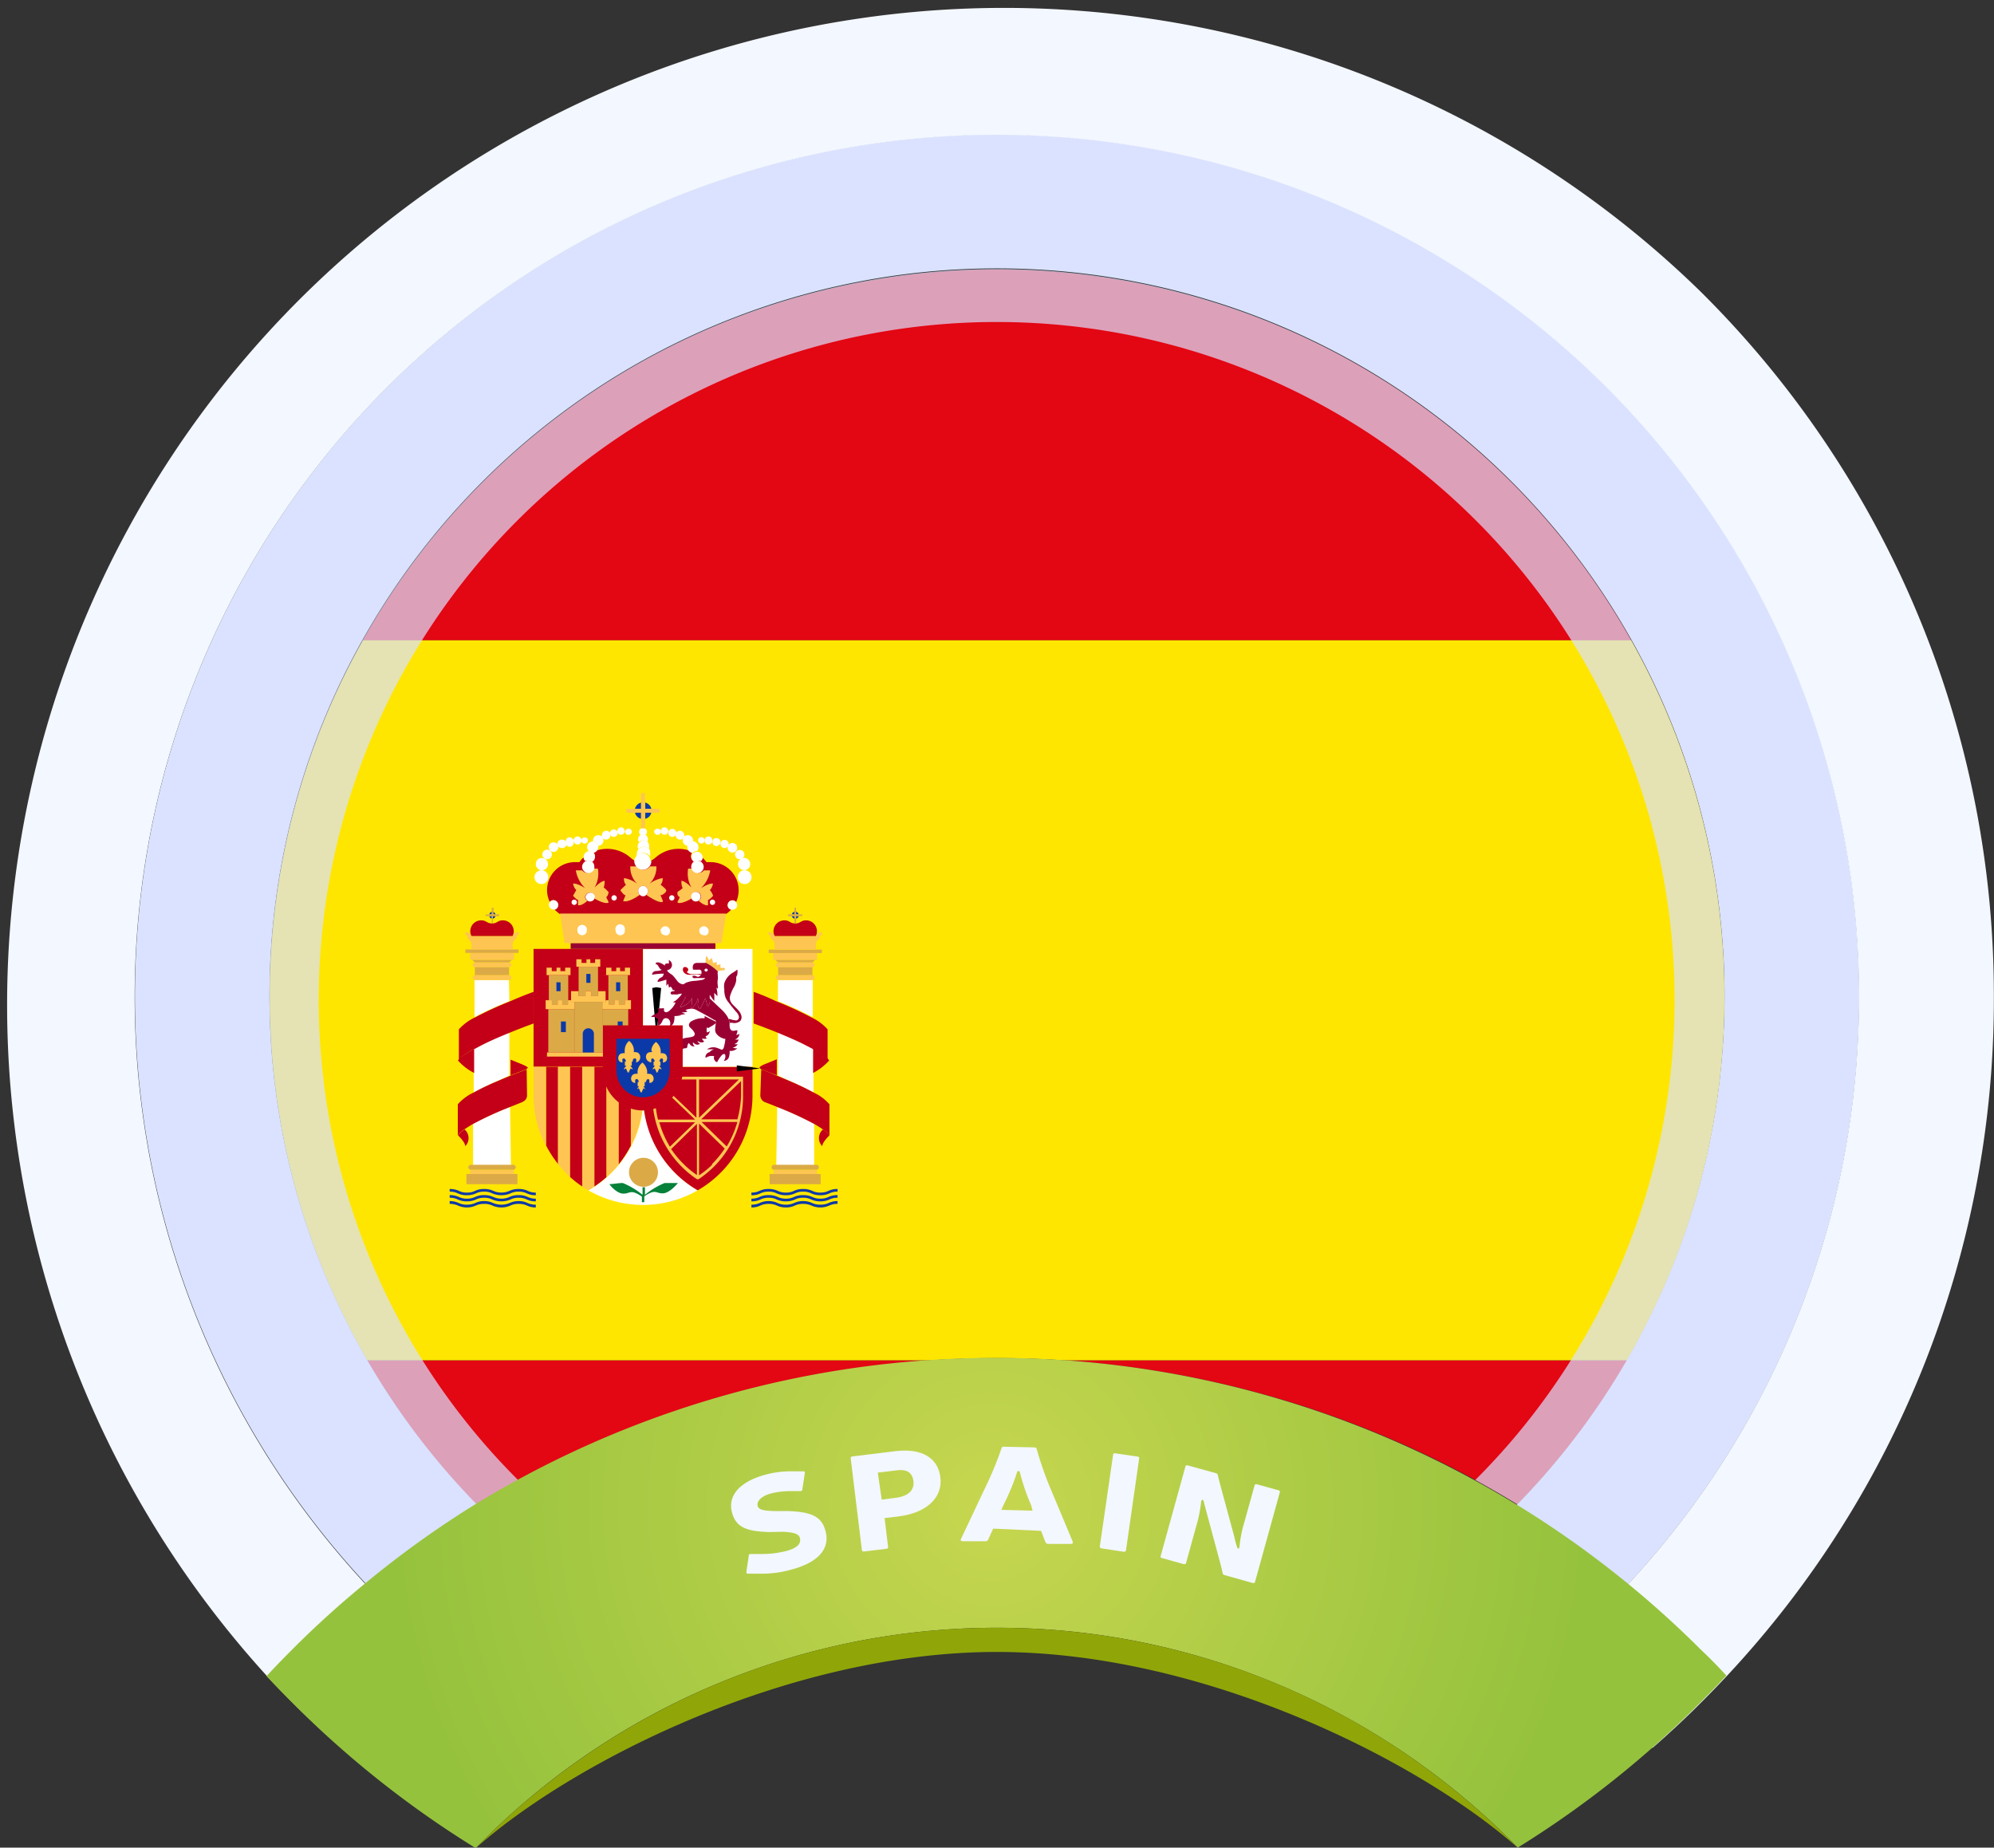 <svg xmlns="http://www.w3.org/2000/svg" xmlns:xlink="http://www.w3.org/1999/xlink" viewBox="0 0 150.01 139"><rect x="0" y="0" width="150.01" height="139" fill="#333333" stroke="none"/><defs><style>.cls-1{fill:none;}.cls-2{isolation:isolate;}.cls-3{clip-path:url(#clip-path);}.cls-4{fill:#e30613;}.cls-5{fill:#ffe600;}.cls-6{fill:#fff;}.cls-7{fill:#c30017;}.cls-8{fill:#0c39a8;}.cls-9{fill:#fec552;}.cls-10{fill:#dbaa47;}.cls-11{fill:#9a0133;}.cls-12{fill:#058139;}.cls-13,.cls-14{fill:#dae2ff;}.cls-13{opacity:0.7;mix-blend-mode:multiply;}.cls-15{fill:#f3f7ff;}.cls-16{fill:url(#ĀŚÁŻžŖŪŪŻť_ūŗšŤŚŪÚ_112);}.cls-17{fill:#90a608;}</style><clipPath id="clip-path"><path class="cls-1" d="M129.73,75a54.56,54.56,0,0,1-15.55,38.18,75.2,75.2,0,0,0-78.35,0A54.72,54.72,0,1,1,129.73,75Z"/></clipPath><radialGradient id="ĀŚÁŻžŖŪŪŻť_ūŗšŤŚŪÚ_112" cx="74.51" cy="113.25" r="44.82" gradientUnits="userSpaceOnUse"><stop offset="0" stop-color="#c7d64f"/><stop offset="1" stop-color="#95c23d"/></radialGradient></defs><g class="cls-2"><g id="Ebene_2" data-name="Ebene 2"><g id="_Layer_" data-name="&lt;Layer&gt;"><g class="cls-3"><path class="cls-4" d="M75,130.23a55,55,0,0,0,47.83-27.89H27.18A55,55,0,0,0,75,130.23Z"/><path class="cls-4" d="M75,20.28A55,55,0,0,0,27.18,48.17h95.65A55,55,0,0,0,75,20.28Z"/><path class="cls-5" d="M122.83,48.17H27.18a54.88,54.88,0,0,0,0,54.17h95.65a54.88,54.88,0,0,0,0-54.17Z"/><path class="cls-6" d="M52.49,89.55a8.25,8.25,0,0,1-8.23,0A8,8,0,0,0,46,88.24a8.22,8.22,0,0,0,2.42-5.82A8.22,8.22,0,0,0,52.49,89.55Z"/><path class="cls-7" d="M56.61,80.26v2.16a8.21,8.21,0,0,1-2.41,5.82,8.09,8.09,0,0,1-1.71,1.31,8.22,8.22,0,0,1-4.11-7.13V80.26Z"/><rect class="cls-7" x="40.14" y="71.39" width="8.23" height="8.86"/><rect class="cls-6" x="48.38" y="71.39" width="8.23" height="8.86"/><path class="cls-8" d="M48.23,60.38v.47h-.46A.63.63,0,0,1,48.23,60.38Z"/><path class="cls-8" d="M49,60.85h-.46v-.47A.63.63,0,0,1,49,60.85Z"/><path class="cls-8" d="M48.23,61.13v.47a.61.61,0,0,1-.46-.47Z"/><path class="cls-8" d="M49,61.13a.61.61,0,0,1-.46.47v-.47Z"/><path class="cls-9" d="M49.62,60.85v.29h-1.1v1.19a.23.23,0,0,0-.14,0,.24.24,0,0,0-.15,0V61.14h-1.1v-.29h1.1V59.67h.29v1.18Z"/><path class="cls-6" d="M38.32,75.32a27.19,27.19,0,0,0-2.62,1.2l0-2.79h2.59Z"/><path class="cls-6" d="M37.08,81.48c-.51.23-1,.47-1.44.71l0-1.47V78.88l.46-.24c.7-.36,1.51-.7,2.22-1l0,2.07v1.21Z"/><path class="cls-6" d="M38.44,87.66H35.59l0-3.12a26.13,26.13,0,0,1,2.78-1.27Z"/><rect class="cls-9" x="35.37" y="88.03" width="3.28" height="0.29"/><path class="cls-10" d="M38.61,88H35.42a.19.19,0,0,1-.19-.19h0a.19.19,0,0,1,.19-.18h3.19a.19.19,0,0,1,.19.18h0A.19.19,0,0,1,38.61,88Z"/><rect class="cls-10" x="35.09" y="88.32" width="3.84" height="0.77"/><path class="cls-9" d="M38.29,73.73H35.74a.19.19,0,0,1-.18-.19h0a.18.18,0,0,1,.18-.18h2.55a.18.18,0,0,1,.18.18h0A.19.19,0,0,1,38.29,73.73Z"/><path class="cls-9" d="M38.29,72.77H35.74a.18.18,0,0,1-.18-.19h0a.18.18,0,0,1,.18-.18h2.55a.18.18,0,0,1,.18.18h0A.18.18,0,0,1,38.29,72.77Z"/><rect class="cls-10" x="35.72" y="72.77" width="2.58" height="0.59"/><rect class="cls-9" x="35.37" y="71.69" width="3.3" height="0.52"/><rect class="cls-10" x="35.01" y="71.43" width="4" height="0.26"/><polygon class="cls-10" points="38.31 72.4 35.72 72.4 35.52 72.22 38.51 72.22 38.31 72.4"/><path class="cls-7" d="M40.14,74.62V77s-.79.28-1.79.69c-.71.29-1.52.63-2.22,1l-.46.24-.05,0-.13.08a6,6,0,0,0-.72.47l0,0h0l-.06.05-.08.08,0,0-.11.13V77.44a3.86,3.86,0,0,1,1.26-.92,27.19,27.19,0,0,1,2.62-1.2C39.34,74.9,40.14,74.62,40.14,74.62Z"/><path class="cls-7" d="M35.67,78.88v1.84a4.1,4.1,0,0,1-1.22-.94l.11-.13,0,0,.08-.08.06-.05h0l0,0a6,6,0,0,1,.72-.47l.13-.08Z"/><path class="cls-7" d="M39.65,80.37h0s0,.07-.11.09l-.62.24h0l-.28.11-.23.09V79.72l1,.41c.15.07.29.15.31.22Z"/><path class="cls-7" d="M39.65,82.41c0,.16-.07.4-.45.54l-.8.32a26.13,26.13,0,0,0-2.78,1.27,7.7,7.7,0,0,0-.69.43h0a1.83,1.83,0,0,0-.49.45V83.08a3.65,3.65,0,0,1,1.2-.89c.43-.24.93-.48,1.44-.71l1.3-.55.23-.09.28-.11h0l.62-.24c.07,0,.1,0,.11-.09h0Z"/><path class="cls-7" d="M35,86.23c0-.31-.54-.81-.54-.81a1.83,1.83,0,0,1,.49-.45h0A.86.86,0,0,1,35,86.23Z"/><path class="cls-7" d="M38.65,70.06a.78.78,0,0,1-.09.37H35.47a.78.78,0,0,1-.09-.37.82.82,0,0,1,.82-.82.68.68,0,0,1,.36.09h0l.11.06a.66.66,0,0,0,.28.08h.13a.66.66,0,0,0,.28-.08l.11-.06h0a.68.68,0,0,1,.36-.09A.82.82,0,0,1,38.65,70.06Z"/><path class="cls-9" d="M38.57,70.43H35.46a.46.46,0,0,0-.45-.3v.21a.25.25,0,0,1,.16.09v.19a.47.47,0,0,1,.29.39v.42h3.11V71h0a.47.47,0,0,1,.29-.39v-.19a.25.25,0,0,1,.16-.09v-.21A.46.46,0,0,0,38.57,70.43Z"/><path class="cls-8" d="M37,68.59v.2h-.19A.27.27,0,0,1,37,68.59Z"/><path class="cls-8" d="M37.28,68.79h-.2v-.2A.33.33,0,0,1,37.28,68.79Z"/><path class="cls-8" d="M37,68.92v.19a.25.25,0,0,1-.19-.19Z"/><path class="cls-8" d="M37.28,68.92a.29.29,0,0,1-.2.19v-.19Z"/><path class="cls-10" d="M37.55,68.79v.13h-.47v.55H37v-.55h-.47v-.13H37v-.5h.13v.5Z"/><path class="cls-8" d="M40.31,89.92a1.54,1.54,0,0,1-.68-.14,1.32,1.32,0,0,0-.61-.13,1.26,1.26,0,0,0-.61.13,1.77,1.77,0,0,1-1.38,0,1.26,1.26,0,0,0-.61-.13,1.32,1.32,0,0,0-.61.13,1.54,1.54,0,0,1-.68.14,1.56,1.56,0,0,1-.69-.14,1.32,1.32,0,0,0-.61-.13v-.2a1.59,1.59,0,0,1,.69.14,1.26,1.26,0,0,0,.61.13,1.32,1.32,0,0,0,.61-.13,1.51,1.51,0,0,1,.68-.14,1.56,1.56,0,0,1,.69.14,1.5,1.5,0,0,0,1.22,0,1.56,1.56,0,0,1,.69-.14,1.51,1.51,0,0,1,.68.14,1.32,1.32,0,0,0,.61.13Z"/><path class="cls-8" d="M40.31,90.38a1.54,1.54,0,0,1-.68-.14,1.32,1.32,0,0,0-.61-.13,1.26,1.26,0,0,0-.61.13,1.77,1.77,0,0,1-1.38,0,1.26,1.26,0,0,0-.61-.13,1.32,1.32,0,0,0-.61.13,1.54,1.54,0,0,1-.68.14,1.56,1.56,0,0,1-.69-.14,1.32,1.32,0,0,0-.61-.13v-.2a1.59,1.59,0,0,1,.69.14,1.39,1.39,0,0,0,.61.13,1.46,1.46,0,0,0,.61-.13,1.51,1.51,0,0,1,.68-.14,1.56,1.56,0,0,1,.69.14,1.5,1.5,0,0,0,1.22,0,1.56,1.56,0,0,1,.69-.14,1.51,1.51,0,0,1,.68.14,1.46,1.46,0,0,0,.61.13Z"/><path class="cls-8" d="M40.31,90.84a1.52,1.52,0,0,1-.68-.15,1.48,1.48,0,0,0-.61-.12,1.41,1.41,0,0,0-.61.12,1.66,1.66,0,0,1-1.38,0,1.41,1.41,0,0,0-.61-.12,1.48,1.48,0,0,0-.61.12,1.64,1.64,0,0,1-1.37,0,1.48,1.48,0,0,0-.61-.12v-.21a1.57,1.57,0,0,1,.69.15,1.41,1.41,0,0,0,.61.12,1.48,1.48,0,0,0,.61-.12,1.48,1.48,0,0,1,.68-.15,1.53,1.53,0,0,1,.69.15,1.61,1.61,0,0,0,1.22,0,1.53,1.53,0,0,1,.69-.15,1.48,1.48,0,0,1,.68.15,1.48,1.48,0,0,0,.61.12Z"/><path class="cls-6" d="M58.52,75.32a27.19,27.19,0,0,1,2.62,1.2l0-2.79H58.53Z"/><path class="cls-6" d="M59.76,81.48c.51.23,1,.47,1.44.71V80.72l0-1.84-.46-.24c-.7-.36-1.51-.7-2.21-1l0,2.07,0,1.21Z"/><path class="cls-6" d="M58.4,87.66h2.85l0-3.12a26.13,26.13,0,0,0-2.78-1.27Z"/><rect class="cls-9" x="58.18" y="88.03" width="3.28" height="0.29" transform="translate(119.65 176.35) rotate(180)"/><path class="cls-10" d="M58.23,88h3.19a.19.19,0,0,0,.19-.19h0a.19.19,0,0,0-.19-.18H58.23a.18.18,0,0,0-.18.18h0A.18.18,0,0,0,58.23,88Z"/><rect class="cls-10" x="57.91" y="88.32" width="3.84" height="0.77" transform="translate(119.65 177.41) rotate(180)"/><path class="cls-9" d="M58.56,73.73H61.1a.19.19,0,0,0,.18-.19h0a.18.18,0,0,0-.18-.18H58.56a.18.18,0,0,0-.19.18h0A.19.19,0,0,0,58.56,73.73Z"/><path class="cls-9" d="M58.56,72.77H61.1a.18.18,0,0,0,.18-.19h0a.18.18,0,0,0-.18-.18H58.56a.18.18,0,0,0-.19.18h0A.18.18,0,0,0,58.56,72.77Z"/><rect class="cls-10" x="58.53" y="72.77" width="2.58" height="0.59" transform="translate(119.65 146.13) rotate(180)"/><rect class="cls-9" x="58.18" y="71.69" width="3.3" height="0.52" transform="translate(119.65 143.91) rotate(180)"/><rect class="cls-10" x="57.82" y="71.43" width="4" height="0.26" transform="translate(119.65 143.13) rotate(180)"/><polygon class="cls-10" points="58.53 72.4 61.12 72.4 61.32 72.22 58.33 72.22 58.53 72.4"/><path class="cls-7" d="M56.7,74.62V77s.79.28,1.8.69c.7.29,1.51.63,2.21,1l.46.24,0,0,.13.08a6,6,0,0,1,.72.47l0,0h0l.07.05.07.08,0,0,.1.13V77.44a3.86,3.86,0,0,0-1.26-.92,27.19,27.19,0,0,0-2.62-1.2C57.51,74.9,56.7,74.62,56.7,74.62Z"/><path class="cls-7" d="M61.17,78.88l0,1.84a4.16,4.16,0,0,0,1.21-.94l-.1-.13,0,0-.07-.08-.07-.05h0l0,0a6,6,0,0,0-.72-.47l-.13-.08Z"/><path class="cls-7" d="M57.2,80.37h0s0,.07.11.09l.62.24h0l.28.11.23.09,0-1.21-1,.41c-.15.07-.29.15-.31.22Z"/><path class="cls-7" d="M57.2,82.41a.56.56,0,0,0,.44.54l.8.32a26.13,26.13,0,0,1,2.78,1.27,7.7,7.7,0,0,1,.69.43h0a1.83,1.83,0,0,1,.49.45V83.08a3.54,3.54,0,0,0-1.2-.89c-.43-.24-.93-.48-1.44-.71l-1.3-.55-.23-.09L58,80.73h0l-.62-.24c-.07,0-.1,0-.11-.09h0Z"/><path class="cls-7" d="M61.86,86.23c0-.31.54-.81.54-.81a1.83,1.83,0,0,0-.49-.45h0A.86.86,0,0,0,61.86,86.23Z"/><path class="cls-7" d="M58.19,70.06a.78.78,0,0,0,.09.37h3.1a.91.91,0,0,0,.08-.37.82.82,0,0,0-.82-.82.68.68,0,0,0-.36.09h0l-.11.06a.66.66,0,0,1-.28.08h-.13a.66.66,0,0,1-.28-.08l-.11-.06h0a.68.68,0,0,0-.36-.09A.82.82,0,0,0,58.19,70.06Z"/><path class="cls-9" d="M58.27,70.43h3.11a.46.46,0,0,1,.45-.3v.21a.25.25,0,0,0-.16.09v.19a.47.47,0,0,0-.29.39v.42H58.27V71h0a.47.47,0,0,0-.29-.39v-.19a.25.25,0,0,0-.16-.09v-.21A.46.46,0,0,1,58.27,70.43Z"/><path class="cls-8" d="M59.89,68.59v.2h.2A.31.31,0,0,0,59.89,68.59Z"/><path class="cls-8" d="M59.57,68.79h.19v-.2A.29.29,0,0,0,59.57,68.79Z"/><path class="cls-8" d="M59.89,68.92v.19a.27.27,0,0,0,.2-.19Z"/><path class="cls-8" d="M59.57,68.92a.26.26,0,0,0,.19.19v-.19Z"/><path class="cls-10" d="M59.29,68.79v.13h.47v.55h.13v-.55h.47v-.13h-.47v-.5h-.13v.5Z"/><path class="cls-8" d="M56.53,89.92a1.51,1.51,0,0,0,.68-.14,1.32,1.32,0,0,1,.61-.13,1.26,1.26,0,0,1,.61.13,1.59,1.59,0,0,0,.69.14,1.56,1.56,0,0,0,.69-.14,1.29,1.29,0,0,1,.61-.13,1.32,1.32,0,0,1,.61.13,1.56,1.56,0,0,0,.69.14,1.54,1.54,0,0,0,.68-.14,1.32,1.32,0,0,1,.61-.13v-.2a1.51,1.51,0,0,0-.68.14,1.32,1.32,0,0,1-.61.13,1.26,1.26,0,0,1-.61-.13,1.59,1.59,0,0,0-.69-.14,1.56,1.56,0,0,0-.69.14,1.29,1.29,0,0,1-.61.13,1.32,1.32,0,0,1-.61-.13,1.56,1.56,0,0,0-.69-.14,1.51,1.51,0,0,0-.68.14,1.32,1.32,0,0,1-.61.13Z"/><path class="cls-8" d="M56.53,90.38a1.51,1.51,0,0,0,.68-.14,1.32,1.32,0,0,1,.61-.13,1.26,1.26,0,0,1,.61.13,1.59,1.59,0,0,0,.69.14,1.56,1.56,0,0,0,.69-.14,1.29,1.29,0,0,1,.61-.13,1.32,1.32,0,0,1,.61.13,1.56,1.56,0,0,0,.69.14,1.54,1.54,0,0,0,.68-.14,1.32,1.32,0,0,1,.61-.13v-.2a1.51,1.51,0,0,0-.68.14,1.46,1.46,0,0,1-.61.13,1.39,1.39,0,0,1-.61-.13,1.59,1.59,0,0,0-.69-.14,1.56,1.56,0,0,0-.69.14,1.42,1.42,0,0,1-.61.13,1.46,1.46,0,0,1-.61-.13,1.56,1.56,0,0,0-.69-.14,1.51,1.51,0,0,0-.68.14,1.46,1.46,0,0,1-.61.13Z"/><path class="cls-8" d="M56.53,90.84a1.48,1.48,0,0,0,.68-.15,1.48,1.48,0,0,1,.61-.12,1.41,1.41,0,0,1,.61.12,1.57,1.57,0,0,0,.69.15,1.53,1.53,0,0,0,.69-.15,1.45,1.45,0,0,1,.61-.12,1.48,1.48,0,0,1,.61.12,1.64,1.64,0,0,0,1.37,0,1.48,1.48,0,0,1,.61-.12v-.21a1.48,1.48,0,0,0-.68.15,1.48,1.48,0,0,1-.61.12,1.41,1.41,0,0,1-.61-.12,1.57,1.57,0,0,0-.69-.15,1.53,1.53,0,0,0-.69.15,1.45,1.45,0,0,1-.61.12,1.48,1.48,0,0,1-.61-.12,1.53,1.53,0,0,0-.69-.15,1.48,1.48,0,0,0-.68.15,1.48,1.48,0,0,1-.61.12Z"/><path d="M55.43,80.6v-.45l1.76.23Zm1.76-.22h-.08l1.67-.2Z"/><rect class="cls-11" x="42.93" y="70.95" width="10.89" height="0.44"/><path class="cls-7" d="M55.56,67.15a2.12,2.12,0,0,1-.18.71.34.34,0,0,0-.27-.13.36.36,0,0,0-.36.36.35.35,0,0,0,.26.34,2.18,2.18,0,0,1-.4.34v0H42.13v0a2.18,2.18,0,0,1-.4-.34.36.36,0,0,0-.09-.7.34.34,0,0,0-.28.13,2.1,2.1,0,0,1,1.92-3l.31,0a2,2,0,0,1,.31-.35.45.45,0,0,0,.13.22.46.46,0,0,1,.2-.05.49.49,0,0,1,.3.1.42.42,0,0,0,.22-.37.45.45,0,0,0-.12-.3l-.06,0a2.61,2.61,0,0,1,1.11-.25,2.65,2.65,0,0,1,1.77.68,1.61,1.61,0,0,0,.3.21v0a.62.62,0,0,0,.62.62.61.61,0,0,0,.61-.62v0a2.11,2.11,0,0,0,.31-.21,2.61,2.61,0,0,1,2.87-.43l-.06,0a.45.45,0,0,0-.12.3.42.42,0,0,0,.22.37.54.54,0,0,1,.3-.1.46.46,0,0,1,.2.05.38.38,0,0,0,.13-.22,2.66,2.66,0,0,1,.32.35l.3,0A2.11,2.11,0,0,1,55.56,67.15Z"/><polygon class="cls-9" points="54.62 68.73 54.62 68.77 54.28 70.95 42.47 70.95 42.14 68.77 42.13 68.73 54.62 68.73"/><path class="cls-9" d="M49.69,67.35s.14.31.18.44-.34.17-1.25-.47a.33.33,0,0,0,.11-.25.36.36,0,1,0-.71,0,.33.33,0,0,0,.11.25c-.9.64-1.25.47-1.25.47s.18-.44.18-.44c-.15,0-.39-.38-.39-.38s.43-.42.43-.42c-.18-.11-.16-.49-.16-.49a2.23,2.23,0,0,1,1,.43,1.71,1.71,0,0,1-.52-1.31h.48a.62.62,0,0,0,1,0h.48a1.71,1.71,0,0,1-.52,1.31,2.23,2.23,0,0,1,1-.43s0,.38-.17.49c0,0,.38.29.43.42S49.85,67.35,49.69,67.35Z"/><path class="cls-6" d="M44.13,70a.51.51,0,0,1,0,.13.37.37,0,0,1-.33.23.35.35,0,0,1-.36-.36.36.36,0,1,1,.71,0Z"/><path class="cls-6" d="M47,70a.51.51,0,0,1,0,.13.36.36,0,0,1-.52.18.38.38,0,0,1-.17-.31A.36.36,0,1,1,47,70Z"/><path class="cls-6" d="M52.62,70a.28.28,0,0,0,0,.13.36.36,0,0,0,.33.23.35.35,0,0,0,.18,0,.36.36,0,1,0-.54-.31Z"/><path class="cls-6" d="M49.72,70a.28.28,0,0,0,0,.13.36.36,0,0,0,.33.23.35.35,0,0,0,.18,0,.36.36,0,1,0-.54-.31Z"/><path class="cls-9" d="M45.6,67.49s.14.26.18.37-.34.16-1.05-.26a.35.35,0,0,0,0-.14.36.36,0,0,0-.71,0,.34.34,0,0,0,.17.31c-.47.42-.7.33-.7.33a3.81,3.81,0,0,1,0-.4c-.12,0-.38-.31-.38-.31s.25-.44.25-.44c-.17-.09-.25-.47-.25-.47.27-.06.82.28.91.34a2.44,2.44,0,0,1-.7-1.34l.42,0,.06,0a.45.45,0,0,0,.36.18.48.48,0,0,0,.45-.31l.37,0a2.11,2.11,0,0,1-.25,1.42s.49-.51.76-.5c0,0,0,.38-.08.49a2.09,2.09,0,0,1,.38.37S45.72,67.47,45.6,67.49Z"/><path class="cls-9" d="M51.15,67.49s-.14.26-.18.37.34.16,1.05-.26a.35.35,0,0,1,0-.14.36.36,0,1,1,.54.31c.47.42.7.33.7.33a3.81,3.81,0,0,0,0-.4c.12,0,.39-.31.39-.31a1.5,1.5,0,0,0-.25-.44c.16-.09.24-.47.24-.47-.27-.06-.82.28-.91.34a2.37,2.37,0,0,0,.7-1.34l-.42,0-.06,0a.44.44,0,0,1-.36.18.48.48,0,0,1-.45-.31l-.37,0a2.11,2.11,0,0,0,.25,1.42s-.48-.51-.76-.5c0,0,0,.38.08.49s-.33.26-.37.37S51,67.47,51.15,67.49Z"/><path class="cls-9" d="M41.06,80.26v5.93a8.11,8.11,0,0,1-.92-3.77V80.26Z"/><path class="cls-7" d="M42,80.26v7.33a8.2,8.2,0,0,1-.91-1.4V80.26Z"/><path class="cls-9" d="M42.89,80.26v8.29a7.61,7.61,0,0,1-.92-1V80.26Z"/><path class="cls-7" d="M43.8,80.26v9a7.68,7.68,0,0,1-.91-.71V80.26Z"/><path class="cls-9" d="M44.72,80.26v9c-.15.1-.3.2-.46.29-.16-.09-.31-.19-.46-.29v-9Z"/><path class="cls-7" d="M45.63,80.26v8.29a7.68,7.68,0,0,1-.91.71v-9Z"/><path class="cls-9" d="M46.55,80.26v7.33c-.19.23-.38.44-.59.65a3.26,3.26,0,0,1-.33.31V80.26Z"/><path class="cls-7" d="M47.46,80.26v5.93a8.2,8.2,0,0,1-.91,1.4V80.26Z"/><path class="cls-9" d="M48.38,80.26v2.16a8.11,8.11,0,0,1-.92,3.77V80.26Z"/><path class="cls-10" d="M49.5,88.2a1.08,1.08,0,0,1-1,1.08h-.18A1.09,1.09,0,1,1,49.5,88.2Z"/><path class="cls-12" d="M50,89a5.77,5.77,0,0,0-1.48.89v-.57h-.18v.57A5.77,5.77,0,0,0,46.85,89c-.33,0-.94.11-1,.08s.53.74,1.07.72.51-.35,1.37.22v.42h.18V90c.86-.57.83-.23,1.37-.22S51,89,51,89,50.32,89,50,89Z"/><path class="cls-9" d="M49.08,81v1.46a7.52,7.52,0,0,0,3.36,6.26l.05,0,.06,0a8,8,0,0,0,1.15-.94,7.47,7.47,0,0,0,2.2-5.32V81Zm3.51.21h3l-3,2.88Zm-.2,2.88-3-2.88h3Zm-3.1-2.74,3,2.88H49.5a7.52,7.52,0,0,1-.21-1.77Zm3,3.08-1.89,1.84a7.18,7.18,0,0,1-.8-1.84Zm-1.78,2,1.92-1.88V88.4A7.27,7.27,0,0,1,50.47,86.41Zm3.08,1.18a6.24,6.24,0,0,1-1,.81V84.53l1.93,1.88A7.25,7.25,0,0,1,53.55,87.59Zm-.81-3.2h2.69a7.18,7.18,0,0,1-.8,1.84Zm2.74-.2H52.75l3-2.88v1.11A7.53,7.53,0,0,1,55.48,84.19Z"/><polygon points="49.41 77.68 49.36 77.68 49.27 76.7 49.09 77.65 49.27 76.7 49.07 74.33 49.38 74.27 49.74 74.33 49.51 76.67 49.65 77.65 49.5 76.79 49.41 77.68"/><path class="cls-9" d="M54.46,73c-.11,0-.45,0-.5.13a3.91,3.91,0,0,0-.88-.64c0-.19,0-.38.05-.57a.53.53,0,0,1,.19.34l.22-.19.12.38.2-.06s0,0,.06,0a.08.08,0,0,1,0,0c0,.07,0,.14,0,.21a1.4,1.4,0,0,0,.28-.06v.28h.31C54.6,72.89,54.52,72.94,54.46,73Z"/><path class="cls-11" d="M55.25,78.54a.31.31,0,0,0,.25,0,.44.44,0,0,1-.38.26.53.53,0,0,0,.35.06.7.7,0,0,1-.58.2,1.32,1.32,0,0,1-.06.49.41.41,0,0,1-.38.26.52.52,0,0,0,.1-.48c-.09-.08-.22,0-.29.1a2.46,2.46,0,0,0-.31.48.34.34,0,0,1-.22-.45.82.82,0,0,0-.65.13.37.37,0,0,1,.3-.43.66.66,0,0,1,.35-.22h-.54a.85.85,0,0,1,.88-.05c.09,0,.18.11.27.07a.26.26,0,0,0,.12-.19,3.12,3.12,0,0,0,.11-.61,1,1,0,0,1-.72-.46c-.11-.25,0-.54,0-.81v0s0-.06,0-.08a.14.14,0,0,0-.1-.07L53,76.31,52.42,76a.94.94,0,0,0-.23-.1,1.16,1.16,0,0,0-.63.09.3.3,0,0,1,.15.12,1.59,1.59,0,0,1-.43.06l.29.12-.51.08.22,0a2,2,0,0,1-.54.07,1.48,1.48,0,0,1-.05.47.47.47,0,0,1-.32.32.52.52,0,0,0,0-.47.31.31,0,0,0-.42-.12c-.09.07-.12.2-.18.3a.51.51,0,0,1-.29.23,3.62,3.62,0,0,0,0-.57.16.16,0,0,1-.2-.09l-.3,0a.61.61,0,0,1,.29-.2.42.42,0,0,0,.26-.21.18.18,0,0,0-.11-.24h.41a.14.14,0,0,1,.12,0s0,.12,0,.17a.17.17,0,0,0,.23.11.49.49,0,0,0,.24-.16,1.55,1.55,0,0,0,.39-.52s0-.11,0-.15l.23-.13A4.41,4.41,0,0,0,51.6,75c-.15.25-.29.51-.44.77a1.27,1.27,0,0,0,.91-.71,7.53,7.53,0,0,1-.07.83,1.29,1.29,0,0,0,.5-.8,1.3,1.3,0,0,1,0,.44.38.38,0,0,0,.17.38c.14-.27.27-.54.4-.82.05.21.11.42.17.63a.53.53,0,0,0,.16-.42,1.08,1.08,0,0,0,0-.18l.07.06.71.68a2.74,2.74,0,0,1,.51.57,1.06,1.06,0,0,1,.11.21,1.4,1.4,0,0,1,.09.29l0,.16c0,.15,0,.33.13.42s.31,0,.45,0a.54.54,0,0,1-.09.35.53.53,0,0,0,.25-.08.5.5,0,0,1-.33.42.57.57,0,0,0,.26,0A.42.42,0,0,1,55.25,78.54Z"/><path class="cls-11" d="M53.17,77.3a2.16,2.16,0,0,0,0,.36.33.33,0,0,0,.23-.09.48.48,0,0,1-.24.36s-.08,0-.07.08.1.07.09.11a.08.08,0,0,1,0,0,.53.53,0,0,1-.37,0,.45.45,0,0,0,.16.22.15.15,0,0,1-.14.08l-.15,0-.21-.1a.3.3,0,0,0,.19.19.26.26,0,0,1-.28.07.62.62,0,0,1-.25-.17.33.33,0,0,0,.13.31.36.36,0,0,1-.37-.17s-.06-.09-.1-.06,0,0,0,0a.7.7,0,0,0-.08.2c0,.07,0,.15-.11.17s-.07,0-.1,0a.49.49,0,0,0-.2.11.19.19,0,0,1-.21,0A.18.18,0,0,1,51,79a.61.61,0,0,1,.15-.74c.26-.21.63-.17.95-.27a.29.29,0,0,0,.13-.08.23.23,0,0,0,0-.24,1.09,1.09,0,0,0-.21-.27c-.07-.07-.17-.14-.19-.25a.35.35,0,0,1,.19-.32,1.77,1.77,0,0,1,.9-.23s.08,0,.09,0a.07.07,0,0,0,0,0s0-.12,0-.16l.75.38a.14.14,0,0,1,.1.07s0,0,0,.08l-.07.06a4.15,4.15,0,0,1-.53.32l0,0A.11.11,0,0,0,53.17,77.3Z"/><path class="cls-11" d="M55.69,76.81a.68.68,0,0,1-.59.14l-.2,0a1.4,1.4,0,0,0-.09-.29l.08,0a2,2,0,0,0,.4.1.43.43,0,0,0,.16,0,.28.28,0,0,0,.13-.32.76.76,0,0,0-.2-.32c-.19-.22-.37-.44-.54-.67a1.74,1.74,0,0,1-.24-.36,1.62,1.62,0,0,1-.11-.65,1.41,1.41,0,0,1,0-.46,1.39,1.39,0,0,1,.62-.79,2.31,2.31,0,0,0,.36-.25,1.09,1.09,0,0,1,0,.36c0,.07-.06.13-.08.2a1.64,1.64,0,0,0,0,.22,1.49,1.49,0,0,1-.21.6,3.07,3.07,0,0,0-.25.59c-.12.51.26.69.62,1.1a1,1,0,0,1,.22.39A.45.45,0,0,1,55.69,76.81Z"/><path class="cls-7" d="M52.73,73.27l0,.06a4.18,4.18,0,0,0-.61,0,2,2,0,0,1-.35,0,.52.52,0,0,1-.31-.16.33.33,0,0,1-.07-.33.2.2,0,0,1,.09-.09l.08,0a.26.26,0,0,1,.21.15.2.2,0,0,1-.11.23.6.6,0,0,0,.49.16l.37,0A.43.43,0,0,1,52.73,73.27Z"/><path class="cls-11" d="M54,73.39a1.08,1.08,0,0,1,0-.31h0a3.91,3.91,0,0,0-.88-.64l-.69,0a.51.51,0,0,0-.21.06.38.38,0,0,0-.09.37.24.24,0,0,0,0,.08l.08,0a1.72,1.72,0,0,0,.32,0c.1,0,.23,0,.24.15a.18.18,0,0,1,0,.1l0,.06h0c-.06.11-.15.23-.27.23a.84.84,0,0,1-.2-.08c-.06,0-.15,0-.19,0a.13.13,0,0,0,.06.17.42.42,0,0,0,.19,0h.37c.09,0,.25,0,.33,0a.39.39,0,0,1-.25.14,4.76,4.76,0,0,1-.66.08,1.89,1.89,0,0,0-.47.11c-.11,0-.2.16-.33.14a.65.65,0,0,1-.39-.24,4.94,4.94,0,0,0-.36-.44c-.15-.12-.35-.2-.42-.38a.41.41,0,0,0,.37-.33.42.42,0,0,0-.24-.44.66.66,0,0,1,0,.28.28.28,0,0,0-.2,0c-.07,0-.12.11-.08.16a1.07,1.07,0,0,0-.47-.25.43.43,0,0,0-.16,0,.12.12,0,0,0-.08.12c.23,0,.25.41.48.43a1.08,1.08,0,0,1-.44.09c-.15,0-.32.13-.3.28a5.24,5.24,0,0,1,.88-.08s-.06.18-.07.2a1.22,1.22,0,0,1-.19.12c-.07,0-.35.34-.12.29s.38-.1.57-.16c0,.16,0,.31,0,.47l.13-.17.07.31.11-.09a.46.46,0,0,1,.17.27h.13l0,.08c-.1,0-.26,0-.29.12a.12.12,0,0,0,.07.12.39.39,0,0,0,.15,0,1.63,1.63,0,0,0,.31,0,1.7,1.7,0,0,1,.31-.06c0,.09-.21.29-.27.35a1.11,1.11,0,0,1-.39.29l0,0a0,0,0,0,0,0,0,.32.32,0,0,0,.27,0l.23-.13A4.41,4.41,0,0,0,51.6,75c-.15.25-.29.51-.44.77a1.27,1.27,0,0,0,.91-.71,7.53,7.53,0,0,1-.07.83,1.29,1.29,0,0,0,.5-.8,1.3,1.3,0,0,1,0,.44.38.38,0,0,0,.17.38c.14-.27.27-.54.4-.82.05.21.11.42.17.63a.53.53,0,0,0,.16-.42,1.08,1.08,0,0,0,0-.18,1.31,1.31,0,0,1,0-.28,5,5,0,0,0,.33.47,4.24,4.24,0,0,0,0-.62l.24.25a2,2,0,0,0-.08-.65l.1.09c.05-.1,0-.21,0-.32a1.44,1.44,0,0,1,0-.31A1.38,1.38,0,0,0,54,73.39Zm-.83-.31A.12.12,0,0,1,53,73a.12.12,0,0,1,.12-.13.13.13,0,0,1,.13.13A.13.13,0,0,1,53.14,73.08Z"/><polygon class="cls-10" points="42.75 73.36 42.75 75.25 42.73 75.25 42.73 75.56 42.3 75.56 42.3 75.25 41.95 75.25 41.95 75.56 41.52 75.56 41.52 75.25 41.29 75.25 41.29 73.36 42.75 73.36"/><polygon class="cls-9" points="42.52 72.8 42.52 73.06 42.16 73.06 42.16 72.8 41.87 72.8 41.87 73.06 41.51 73.06 41.51 72.8 41.12 72.8 41.12 73.36 42.92 73.36 42.92 72.8 42.52 72.8"/><polygon class="cls-10" points="47.23 73.36 47.23 75.25 47 75.25 47 75.56 46.56 75.56 46.56 75.25 46.22 75.25 46.22 75.56 45.79 75.56 45.79 75.25 45.77 75.25 45.77 73.36 47.23 73.36"/><polygon class="cls-9" points="47.01 72.8 47.01 73.06 46.65 73.06 46.65 72.8 46.36 72.8 46.36 73.06 46 73.06 46 72.8 45.6 72.8 45.6 73.36 47.4 73.36 47.4 72.8 47.01 72.8"/><polygon class="cls-10" points="44.99 72.73 44.99 74.57 44.99 74.57 44.99 74.94 44.47 74.94 44.47 74.57 44.05 74.57 44.05 74.94 43.53 74.94 43.53 74.57 43.53 74.57 43.53 72.73 44.99 72.73"/><polygon class="cls-9" points="44.77 72.17 44.77 72.44 44.41 72.44 44.41 72.17 44.12 72.17 44.12 72.44 43.75 72.44 43.75 72.17 43.36 72.17 43.36 72.73 45.16 72.73 45.16 72.17 44.77 72.17"/><rect class="cls-10" x="41.25" y="75.92" width="1.95" height="3.26"/><polygon class="cls-9" points="43.21 75.37 43.21 75.92 41.05 75.92 41.05 75.25 41.52 75.25 41.52 75.56 41.95 75.56 41.95 75.25 42.3 75.25 42.3 75.56 42.73 75.56 42.73 75.25 42.96 75.25 42.96 75.37 43.21 75.37"/><rect class="cls-10" x="45.31" y="75.92" width="1.95" height="3.26"/><polygon class="cls-9" points="47.47 75.25 47.47 75.92 45.31 75.92 45.31 75.37 45.56 75.37 45.56 75.25 45.79 75.25 45.79 75.56 46.22 75.56 46.22 75.25 46.56 75.25 46.56 75.56 47 75.56 47 75.25 47.47 75.25"/><rect class="cls-10" x="43.21" y="75.37" width="2.11" height="3.81"/><polygon class="cls-9" points="45.56 74.57 45.56 75.37 42.96 75.37 42.96 74.57 43.53 74.57 43.53 74.94 44.05 74.94 44.05 74.57 44.47 74.57 44.47 74.94 44.99 74.94 44.99 74.57 45.56 74.57"/><rect class="cls-9" x="41.15" y="79.18" width="6.22" height="0.31"/><rect class="cls-8" x="41.86" y="73.9" width="0.31" height="0.67"/><rect class="cls-8" x="46.35" y="73.9" width="0.31" height="0.67"/><rect class="cls-8" x="44.11" y="73.27" width="0.31" height="0.67"/><rect class="cls-8" x="42.2" y="76.85" width="0.37" height="0.8"/><rect class="cls-8" x="46.47" y="76.85" width="0.37" height="0.8"/><path class="cls-8" d="M44.68,79.18h-.84v-1.4a.42.42,0,0,1,.42-.42h0a.42.42,0,0,1,.42.42Z"/><path class="cls-7" d="M45.36,77.14v3.4a3,3,0,0,0,3,3h0a3,3,0,0,0,3-3v-3.4Z"/><path class="cls-8" d="M48.38,82.55a2,2,0,0,1-2-2V78.15h4v2.39A2,2,0,0,1,48.38,82.55Z"/><path class="cls-9" d="M48.85,80.79a.33.33,0,0,0-.17,0,.74.74,0,0,0,0-.24,1,1,0,0,0-.35-.61.94.94,0,0,0-.36.61.74.74,0,0,0,0,.24.31.31,0,0,0-.17,0c-.39,0-.47.68,0,.68,0,0-.07-.29.08-.29s.16.14.17.23h-.08v.31h.11l-.17.22s0,.07,0,0l.15-.07.14.31a0,0,0,0,0,.07,0l.14-.31.15.07s.06,0,0,0l-.17-.22h.11v-.31H48.6c0-.09.06-.23.17-.23s.08.29.08.29C49.32,81.47,49.24,80.79,48.85,80.79Z"/><path class="cls-9" d="M47.84,79.16a.3.3,0,0,0-.16,0,.75.75,0,0,0,0-.24.92.92,0,0,0-.35-.61A.92.92,0,0,0,47,79a1.2,1.2,0,0,0,0,.24.28.28,0,0,0-.16,0c-.4,0-.47.69,0,.69,0,0-.08-.3.07-.3s.16.15.18.24h-.08v.3h.11l-.18.23s0,.06,0,.05l.15-.07.14.31a0,0,0,0,0,.06,0l.15-.31.15.07a0,0,0,0,0,0-.05l-.17-.23h.11v-.3H47.6c0-.09,0-.24.17-.24s.07.3.07.3C48.31,79.85,48.24,79.16,47.84,79.16Z"/><path class="cls-9" d="M48.91,79.16a.3.3,0,0,1,.16,0A1.2,1.2,0,0,1,49,79a.92.92,0,0,1,.35-.61.92.92,0,0,1,.35.61.75.75,0,0,1,0,.24.3.3,0,0,1,.16,0c.4,0,.47.69,0,.69,0,0,.08-.3-.07-.3s-.16.15-.18.24h.08v.3h-.1l.17.23a0,0,0,0,1,0,.05l-.16-.07-.14.31a0,0,0,0,1-.06,0l-.14-.31-.16.07a0,0,0,0,1,0-.05l.17-.23h-.1v-.3h.08c0-.09-.06-.24-.18-.24s-.07.3-.07.3C48.44,79.85,48.51,79.16,48.91,79.16Z"/><path class="cls-6" d="M49,64.78a.63.63,0,0,1-.14.4.62.62,0,0,1-1,0,.63.63,0,0,1-.14-.4v0a.55.55,0,0,1,.12-.33.6.6,0,0,1,.5-.26.61.61,0,0,1,.61.59Z"/><path class="cls-6" d="M48.91,64.24a.63.63,0,0,1,0,.19.63.63,0,0,0-.5-.26.6.6,0,0,0-.5.26.43.43,0,0,1,0-.19.54.54,0,0,1,.54-.54.5.5,0,0,1,.4.19A.52.52,0,0,1,48.91,64.24Z"/><path class="cls-6" d="M48.83,63.69a.46.46,0,0,1,0,.2.5.5,0,0,0-.4-.19.52.52,0,0,0-.41.19.45.45,0,0,1,.1-.54.43.43,0,0,1,.31-.12.42.42,0,0,1,.3.12A.45.45,0,0,1,48.83,63.69Z"/><path class="cls-6" d="M48.75,63.14a.33.33,0,0,1-.07.21.42.42,0,0,0-.3-.12.43.43,0,0,0-.31.12.4.4,0,0,1-.07-.21.4.4,0,0,1,.19-.33.38.38,0,0,1,.19-.05.38.38,0,0,1,.37.38Z"/><path class="cls-6" d="M48.67,62.58a.27.27,0,0,1-.11.23.37.37,0,0,0-.18-.05.38.38,0,0,0-.19.05.27.27,0,0,1-.11-.23.28.28,0,0,1,.15-.25.24.24,0,0,1,.15,0,.23.23,0,0,1,.14,0A.28.28,0,0,1,48.67,62.58Z"/><path class="cls-6" d="M47.54,62.55a.26.26,0,0,1-.26.26.26.26,0,0,1-.25-.19v0a.17.17,0,0,0,0-.07h0a.27.27,0,0,1,.26-.21A.26.26,0,0,1,47.54,62.55Z"/><path class="cls-6" d="M44.71,65.21a.41.41,0,0,1,0,.16.48.48,0,0,1-.45.31.45.45,0,0,1-.36-.18.44.44,0,0,1-.11-.29.49.49,0,0,1,.47-.47.49.49,0,0,1,.3.1A.47.47,0,0,1,44.71,65.21Z"/><path class="cls-6" d="M44.76,64.47a.42.42,0,0,1-.22.37.49.49,0,0,0-.3-.1.46.46,0,0,0-.2.05.45.45,0,0,1-.13-.22.36.36,0,0,1,0-.1.44.44,0,0,1,.4-.44h0a.38.38,0,0,1,.25.09l.06,0A.45.45,0,0,1,44.76,64.47Z"/><path class="cls-6" d="M45,63.74a.44.44,0,0,1-.4.43.41.41,0,0,0-.31-.14h0a.43.43,0,0,1-.12-.29.44.44,0,0,1,.44-.44h0a.42.42,0,0,1,.41.33A.36.36,0,0,1,45,63.74Z"/><path class="cls-6" d="M45.4,63.23a.41.41,0,0,1-.38.4.42.42,0,0,0-.41-.33.17.17,0,0,1,0-.07.4.4,0,0,1,.4-.4.46.46,0,0,1,.28.11h0a.42.42,0,0,1,.09.14A.4.4,0,0,1,45.4,63.23Z"/><path class="cls-6" d="M45.92,62.83h0a.33.33,0,0,1-.55.25.42.42,0,0,0-.09-.14h0a.2.2,0,0,1,0-.11.33.33,0,0,1,.33-.33.32.32,0,0,1,.28.16h0A.34.34,0,0,1,45.92,62.83Z"/><path class="cls-6" d="M46.48,62.66a.3.3,0,0,1-.31.3.31.31,0,0,1-.25-.13h0a.34.34,0,0,0-.05-.17h0a.31.31,0,0,1,.61,0Z"/><path class="cls-6" d="M47,62.57v0a.29.29,0,0,1-.28.23.28.28,0,0,1-.28-.28.29.29,0,0,1,.28-.28.28.28,0,0,1,.27.21h0A.17.17,0,0,1,47,62.57Z"/><path class="cls-6" d="M43.74,63.23A.23.23,0,0,1,44,63a.23.23,0,1,1,0,.46A.23.23,0,0,1,43.74,63.23Z"/><path class="cls-6" d="M43.15,63.23a.3.3,0,1,1,.3.3A.3.3,0,0,1,43.15,63.23Z"/><path class="cls-6" d="M42.56,63.35a.3.3,0,1,1,.59,0,.3.3,0,1,1-.59,0Z"/><path class="cls-6" d="M41.93,63.49a.31.31,0,0,1,.31-.32.32.32,0,1,1,0,.63A.31.31,0,0,1,41.93,63.49Z"/><path class="cls-6" d="M41.29,63.79a.36.36,0,1,1,.71,0,.36.36,0,0,1-.71,0Z"/><path class="cls-6" d="M40.8,64.29a.36.36,0,1,1,.35.35A.36.36,0,0,1,40.8,64.29Z"/><path class="cls-6" d="M40.31,65a.45.45,0,0,1,.46-.45.46.46,0,1,1-.46.45Z"/><path class="cls-6" d="M40.21,66a.52.52,0,1,1,.52.51A.52.52,0,0,1,40.21,66Z"/><path class="cls-6" d="M49.21,62.55a.27.27,0,0,0,.27.26.28.28,0,0,0,.25-.19.07.07,0,0,1,0,0,.17.17,0,0,1,0-.07h0a.26.26,0,0,0-.25-.21A.27.27,0,0,0,49.21,62.55Z"/><path class="cls-6" d="M52,65.21a.47.47,0,0,0,.94,0,.49.49,0,0,0-.47-.47.54.54,0,0,0-.3.1A.5.5,0,0,0,52,65.21Z"/><path class="cls-6" d="M52.86,64.47a.36.36,0,0,1,0,.1.38.38,0,0,1-.13.22.46.46,0,0,0-.2-.05.54.54,0,0,0-.3.1.42.42,0,0,1-.22-.37.45.45,0,0,1,.12-.3l.06,0a.39.39,0,0,1,.26-.09h0A.44.44,0,0,1,52.86,64.47Z"/><path class="cls-6" d="M51.71,63.74a.44.44,0,0,0,.4.43.42.42,0,0,1,.32-.14h0a.43.43,0,0,0,.12-.29.44.44,0,0,0-.43-.44h0a.43.43,0,0,0-.41.33A.36.36,0,0,0,51.71,63.74Z"/><path class="cls-6" d="M51.36,63.23a.4.4,0,0,0,.37.4.43.43,0,0,1,.41-.33.17.17,0,0,0,0-.07.4.4,0,0,0-.4-.4.41.41,0,0,0-.27.11h0a.45.45,0,0,0-.1.14A.77.77,0,0,0,51.36,63.23Z"/><path class="cls-6" d="M50.83,62.83h0a.34.34,0,0,0,.33.34.32.32,0,0,0,.22-.09.45.45,0,0,1,.1-.14h0a.36.36,0,0,0,0-.11.34.34,0,0,0-.34-.33.32.32,0,0,0-.28.16h0A.34.34,0,0,0,50.83,62.83Z"/><path class="cls-6" d="M50.28,62.66a.29.29,0,0,0,.3.3.31.31,0,0,0,.25-.13h0a.34.34,0,0,1,.05-.17h0a.3.3,0,1,0-.6,0Z"/><path class="cls-6" d="M49.72,62.57a.07.07,0,0,0,0,0,.27.27,0,0,0,.27.23.27.27,0,0,0,.28-.28.28.28,0,0,0-.55-.07h0A.17.17,0,0,0,49.72,62.57Z"/><path class="cls-6" d="M53,63.23a.24.24,0,1,0-.24.23A.23.23,0,0,0,53,63.23Z"/><path class="cls-6" d="M53.6,63.23a.3.3,0,1,0-.3.3A.3.3,0,0,0,53.6,63.23Z"/><path class="cls-6" d="M54.2,63.35a.3.3,0,0,0-.3-.3.29.29,0,0,0-.3.3.3.3,0,0,0,.3.3A.31.31,0,0,0,54.2,63.35Z"/><path class="cls-6" d="M54.82,63.49a.31.31,0,1,0-.31.31A.31.31,0,0,0,54.82,63.49Z"/><path class="cls-6" d="M55.46,63.79a.36.36,0,1,0-.35.35A.36.36,0,0,0,55.46,63.79Z"/><path class="cls-6" d="M56,64.29a.35.35,0,1,0-.35.35A.35.35,0,0,0,56,64.29Z"/><path class="cls-6" d="M56.44,65a.46.46,0,1,0-.45.46A.45.45,0,0,0,56.44,65Z"/><path class="cls-6" d="M56.54,66a.52.52,0,1,0-.52.51A.52.52,0,0,0,56.54,66Z"/><path class="cls-6" d="M42,68.09a.35.35,0,0,1-.26.34h-.09a.36.36,0,0,1-.28-.58h0a.34.34,0,0,1,.28-.13A.36.36,0,0,1,42,68.09Z"/><path class="cls-6" d="M43,67.88a.2.2,0,0,1,.4,0,.2.2,0,1,1-.4,0Z"/><path class="cls-6" d="M46,67.55a.2.2,0,1,1,.2.2A.2.2,0,0,1,46,67.55Z"/><path class="cls-6" d="M55.46,68.09a.35.35,0,0,1-.35.35H55a.35.35,0,0,1-.26-.34.36.36,0,0,1,.36-.36.34.34,0,0,1,.27.13A.36.36,0,0,1,55.46,68.09Z"/><path class="cls-6" d="M53.8,67.88a.2.2,0,0,0-.4,0,.2.2,0,1,0,.4,0Z"/><path class="cls-6" d="M50.74,67.55a.2.2,0,1,0-.2.2A.2.2,0,0,0,50.74,67.55Z"/><path class="cls-6" d="M44.76,67.46a.37.37,0,0,1-.36.36.35.35,0,0,1-.35-.36.36.36,0,0,1,.71,0Z"/><path class="cls-6" d="M52.71,67.47a.36.36,0,1,0-.36.35A.36.36,0,0,0,52.71,67.47Z"/><path class="cls-6" d="M48.73,67.07a.33.33,0,0,1-.11.25.32.32,0,0,1-.24.11.38.38,0,0,1-.36-.36.36.36,0,1,1,.71,0Z"/></g><path class="cls-13" d="M111,111.35c1.07.59,2.13,1.2,3.17,1.84a54.73,54.73,0,1,0-78.35,0c1-.64,2.1-1.25,3.16-1.84a51,51,0,1,1,72,0Z"/><path class="cls-14" d="M139.87,75a64.88,64.88,0,0,1-22.74,49.32l-7.25-7.18a55.55,55.55,0,0,0,4.3-4,54.73,54.73,0,1,0-78.35,0q1.5,1.53,3.1,2.94l-7.2,7.2q-2.22-2-4.25-4.18A64.86,64.86,0,1,1,139.87,75Z"/><path class="cls-15" d="M150,75a74.47,74.47,0,0,1-20.09,51.09c-.61.65-1.24,1.3-1.88,1.94-1.2,1.21-2.44,2.36-3.71,3.47l-7.2-7.18a64.86,64.86,0,1,0-85.4-1l-7.18,7.17c-.87-.8-1.74-1.61-2.58-2.46-.64-.64-1.27-1.29-1.88-1.94A75,75,0,0,1,128,22,74.51,74.51,0,0,1,150,75Z"/><path class="cls-16" d="M128,124.15a75.08,75.08,0,0,0-92.21-11,74.23,74.23,0,0,0-8.35,6,72,72,0,0,0-5.51,5c-.64.64-1.27,1.29-1.88,1.95.61.65,1.24,1.3,1.88,1.94a75.09,75.09,0,0,0,13.86,11A54.62,54.62,0,0,1,75,122.46a54.4,54.4,0,0,1,19.62,3.64A55,55,0,0,1,114.18,139,75.09,75.09,0,0,0,128,128c.64-.64,1.27-1.29,1.88-1.94C129.31,125.44,128.68,124.79,128,124.15Z"/><path class="cls-15" d="M57.84,115.26c-1.75-.06-2.48-.39-2.77-1.47-.35-1.29.62-2.33,2.49-2.84a7.3,7.3,0,0,1,2-.26h.84c.11,0,.15,0,.15.12l-.19,1.24c0,.09-.06.13-.16.13h-.75a6,6,0,0,0-1.46.18c-.66.18-1.05.54-1,.89s.5.4,1.23.43l1.08,0c1.78.07,2.51.42,2.8,1.49.37,1.35-.54,2.37-2.55,2.91a8.07,8.07,0,0,1-2.41.31h-.84c-.11,0-.15,0-.15-.13l.18-1.22c0-.09.06-.14.17-.13l.88,0a7.29,7.29,0,0,0,1.79-.23c.64-.18,1.15-.45,1-1-.08-.3-.55-.41-1.26-.44Z"/><path class="cls-15" d="M67.39,109.17c2-.23,3.19.53,3.36,2s-1,2.66-3.2,2.92l-1,.12.26,2.16c0,.08,0,.14-.14.15l-1.65.2c-.1,0-.17,0-.18-.11L64,109.72c0-.08,0-.14.14-.15Zm-1.06,3.65,1-.13c1-.11,1.47-.58,1.39-1.25s-.51-.91-1.21-.83l-1.47.18Z"/><path class="cls-15" d="M74.72,115l-.39.85a.2.2,0,0,1-.19.1l-1.72,0c-.13,0-.17-.07-.13-.16l1.82-3.85a26,26,0,0,0,1.24-3,.15.15,0,0,1,.18-.1l2.28.05q.15,0,.18.12a26.07,26.07,0,0,0,1.09,3.1L80.71,116c0,.09,0,.15-.14.15l-1.73,0a.22.22,0,0,1-.18-.11l-.34-.87Zm2.85-1.77a15.2,15.2,0,0,1-.84-2.45.11.11,0,0,0-.22,0,17,17,0,0,1-1,2.41l-.18.4,2.35.06Z"/><path class="cls-15" d="M84.71,116.63a.15.15,0,0,1-.18.11l-1.65-.25a.14.14,0,0,1-.14-.15l1-6.9c0-.08.08-.12.18-.1l1.65.24c.09,0,.15.07.13.15Z"/><path class="cls-15" d="M94.42,119c0,.08-.09.11-.19.09l-2.1-.59a.18.18,0,0,1-.15-.14c-.08-.4-.2-.83-.3-1.21l-.89-3.3c-.08-.3-.15-.56-.22-.85s-.19-.15-.21,0a10.07,10.07,0,0,1-.37,1.83l-.76,2.75c0,.08-.1.11-.19.09l-1.61-.45c-.09,0-.14-.09-.11-.17l1.86-6.72c0-.08.09-.11.19-.08l2.1.58a.19.19,0,0,1,.15.15c.09.4.21.83.31,1.21l.9,3.32c.07.29.13.56.22.83s.19.16.2,0a9.05,9.05,0,0,1,.36-1.81l.77-2.77c0-.08.1-.11.19-.09l1.59.44c.1,0,.14.1.12.17Z"/><path class="cls-17" d="M94.63,126.1a54.72,54.72,0,0,0-39.25,0A55,55,0,0,0,35.83,139C43,132.65,59.18,124.28,75,124.28s32,8.37,39.17,14.72A55,55,0,0,0,94.63,126.1Z"/></g></g></g></svg>